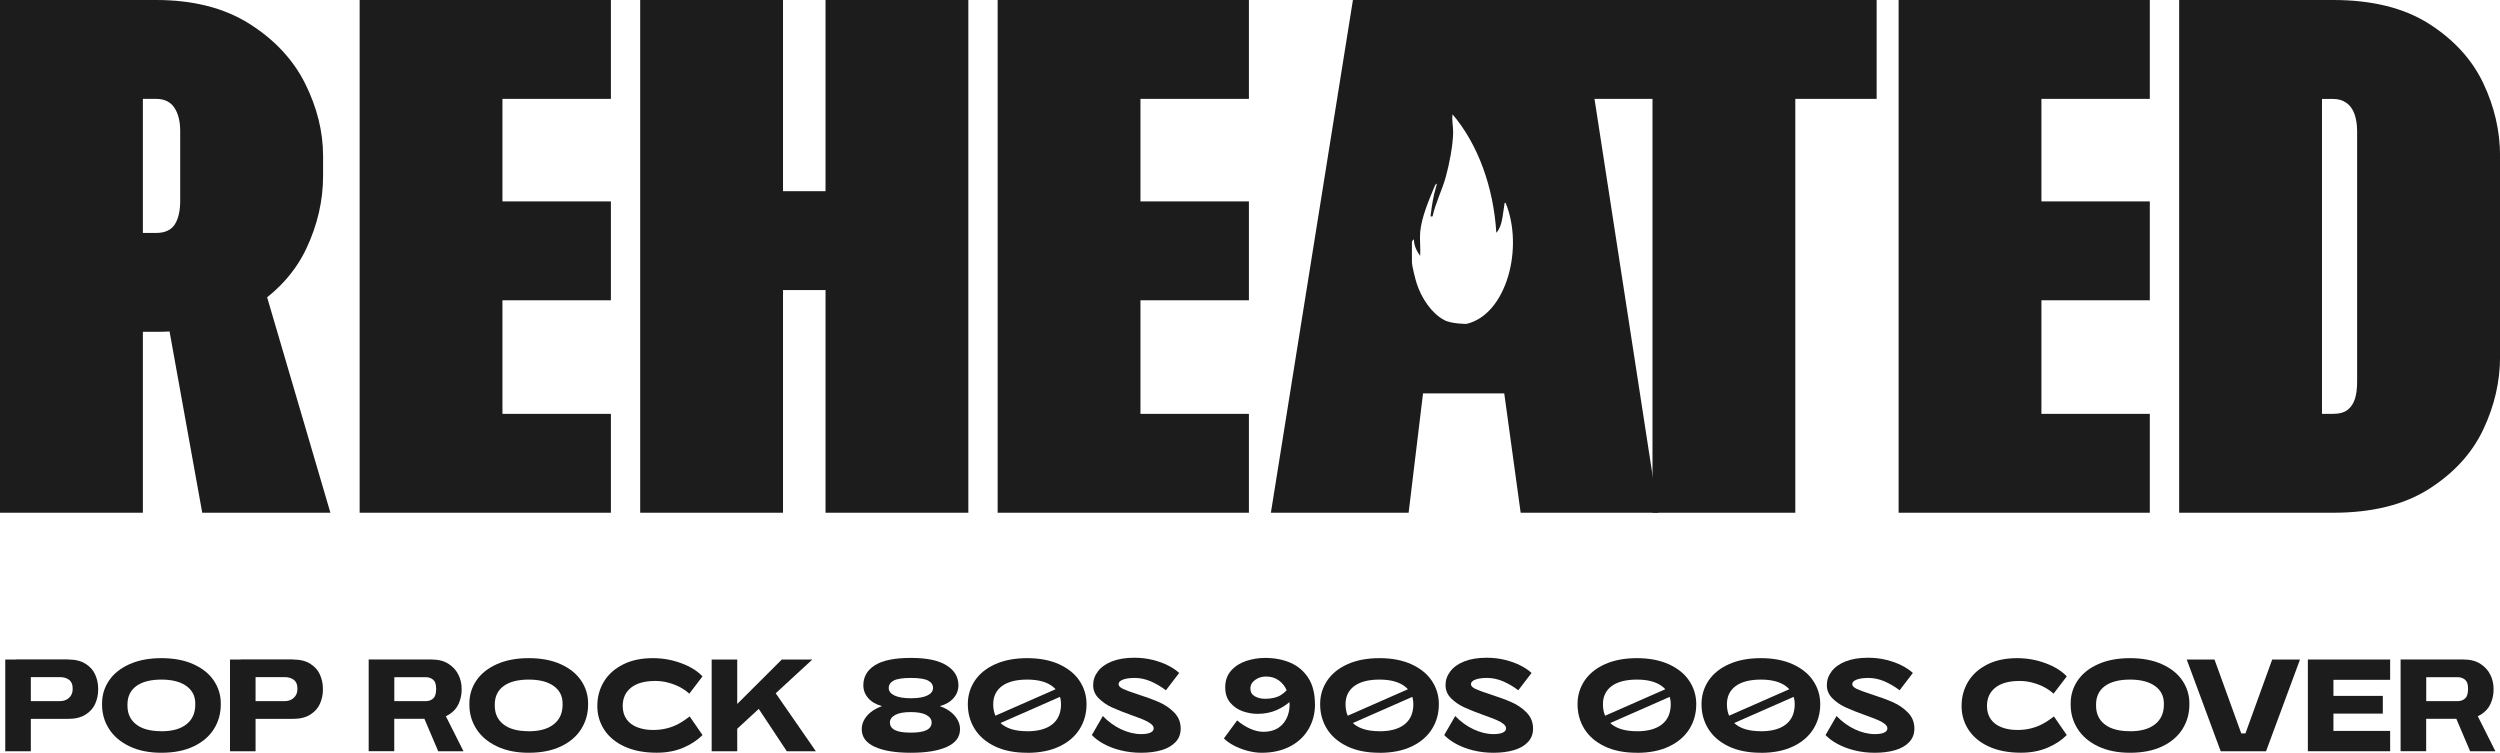 <?xml version="1.0" encoding="UTF-8"?>
<svg xmlns="http://www.w3.org/2000/svg" version="1.1" viewBox="0 0 423.27 127.45">
  <!-- Generator: Adobe Illustrator 29.8.1, SVG Export Plug-In . SVG Version: 2.1.1 Build 2)  -->
  <defs>
    <style>
      .st0 {
        mix-blend-mode: color-burn;
      }

      .st1 {
        fill: #1c1c1c;
      }

      .st2 {
        isolation: isolate;
      }
    </style>
  </defs>
  <g class="st2">
    <g id="Layer_1">
      <g>
        <g class="st0">
          <g>
            <path class="st1" d="M26.42,0c6.28,0,11.55,1.34,15.81,4.03,4.26,2.69,7.4,6.06,9.43,10.11,2.02,4.05,3.04,8.14,3.04,12.28v3.35c0,4.22-.95,8.33-2.85,12.34-1.9,4.01-4.96,7.36-9.18,10.04-4.22,2.69-9.63,4.03-16.25,4.03h-2.23v30.63H0V0h26.42ZM30.51,22.2c0-1.65-.33-2.98-.99-3.97-.66-.99-1.7-1.49-3.1-1.49h-2.23v22.7h2.23c1.49,0,2.54-.48,3.16-1.43.62-.95.93-2.29.93-4.03v-11.78ZM28.15,53.08l15.88-6.82,11.91,40.55h-21.7l-6.08-33.73Z"/>
            <path class="st1" d="M60.89,0h24.18v86.81h-24.18V0ZM69.45,0h33.98v16.74h-33.98V0ZM69.45,34.1h33.98v16.74h-33.98v-16.74ZM69.45,70.07h33.98v16.74h-33.98v-16.74Z"/>
            <path class="st1" d="M108.39,0h24.18v86.81h-24.18V0ZM116.95,32.37h39.19v16.74h-39.19v-16.74ZM139.77,0h24.18v86.81h-24.18V0Z"/>
            <path class="st1" d="M168.91,0h24.18v86.81h-24.18V0ZM177.47,0h33.98v16.74h-33.98V0ZM177.47,34.1h33.98v16.74h-33.98v-16.74ZM177.47,70.07h33.98v16.74h-33.98v-16.74Z"/>
            <path class="st1" d="M257.46,86.81h23.31L267.38,0h-38.32l-13.89,86.81h23.32l2.44-20.21h13.75l2.78,20.21ZM244.46,54.15c-2.01-1.06-3.8-3.61-4.62-6.22-.22-.71-.79-2.91-.79-3.57v-3.46c0-.05.3-.42.35-.35-.04.99.52,2.08,1.05,2.77.08-1.29-.11-2.78,0-4.03.24-2.63,1.58-5.65,2.53-7.95.36-.48.3-.16.18.24-.5,1.68-.7,3.01-.93,4.77-.06.44,0,.28.31.29.53-2.37,1.63-4.44,2.27-6.79.57-2.09,1.18-5.16,1.22-7.37.02-1.08-.25-2.07-.1-3.12,4.34,5.11,6.94,12.38,7.41,20.05,1.04-1.11,1.05-3.01,1.34-4.57.04-.24-.02-.57.23-.5,3.14,7.64.14,18.94-6.63,20.5,0,0-2.58.02-3.84-.69ZM249.23,44.51"/>
            <path class="st1" d="M265.89,0h51.84v16.74h-51.84V0ZM279.78,0h24.18v86.81h-24.18V0Z"/>
            <path class="st1" d="M321.45,0h24.18v86.81h-24.18V0ZM330,0h33.98v16.74h-33.98V0ZM330,34.1h33.98v16.74h-33.98v-16.74ZM330,70.07h33.98v16.74h-33.98v-16.74Z"/>
            <path class="st1" d="M368.95,86.81V0h24.18v86.81h-24.18ZM378.5,86.81v-16.74h16.49c1.07,0,1.9-.23,2.48-.68.58-.45.99-1.07,1.24-1.86.25-.79.37-1.76.37-2.92V22.2c0-1.07-.15-2.02-.43-2.85-.29-.83-.74-1.47-1.36-1.92-.62-.45-1.39-.68-2.29-.68h-16.49V0h16.49c6.61,0,12.03,1.34,16.25,4.03,4.22,2.69,7.27,6.04,9.18,10.04,1.9,4.01,2.85,8.12,2.85,12.34v33.98c0,4.22-.95,8.33-2.85,12.34-1.9,4.01-4.96,7.36-9.18,10.05-4.22,2.69-9.63,4.03-16.25,4.03h-16.49Z"/>
          </g>
        </g>
        <g class="st0">
          <g>
            <path class="st1" d="M.89,111.66h4.33v15.53H.89v-15.53ZM11.56,111.66c1.18,0,2.16.24,2.92.72.76.48,1.31,1.09,1.64,1.84s.5,1.53.5,2.34v.27c0,.8-.17,1.57-.5,2.32-.33.75-.88,1.36-1.64,1.84s-1.73.72-2.92.72H2.73v-3h7.37c.67,0,1.2-.19,1.6-.57s.6-.85.6-1.41v-.24c0-.61-.2-1.07-.59-1.38s-.93-.47-1.61-.47H2.73v-3h8.83Z"/>
            <path class="st1" d="M27.33,127.45c-2.07,0-3.86-.36-5.38-1.08-1.52-.72-2.67-1.69-3.47-2.93-.8-1.24-1.2-2.61-1.2-4.12v-.22c0-1.43.4-2.73,1.19-3.89s1.94-2.08,3.46-2.76c1.52-.68,3.32-1.02,5.4-1.02s3.91.34,5.42,1.03c1.52.69,2.67,1.61,3.45,2.77.78,1.16,1.18,2.44,1.18,3.85v.2c0,1.54-.39,2.92-1.17,4.16s-1.92,2.21-3.43,2.93-3.33,1.08-5.46,1.08ZM27.33,123.81c1.82,0,3.23-.39,4.23-1.18s1.5-1.89,1.5-3.31v-.22c0-1.24-.5-2.23-1.5-2.95s-2.41-1.09-4.23-1.09-3.27.37-4.26,1.1-1.49,1.77-1.49,3.12v.2c0,1.35.49,2.4,1.48,3.17.98.77,2.41,1.15,4.27,1.15Z"/>
            <path class="st1" d="M38.94,111.66h4.33v15.53h-4.33v-15.53ZM49.61,111.66c1.18,0,2.16.24,2.92.72.76.48,1.31,1.09,1.64,1.84s.5,1.53.5,2.34v.27c0,.8-.17,1.57-.5,2.32-.33.75-.88,1.36-1.64,1.84s-1.73.72-2.92.72h-8.83v-3h7.37c.67,0,1.2-.19,1.6-.57s.6-.85.6-1.41v-.24c0-.61-.2-1.07-.59-1.38s-.93-.47-1.61-.47h-7.37v-3h8.83Z"/>
            <path class="st1" d="M73.1,111.66c1.12,0,2.07.24,2.83.73.76.49,1.32,1.11,1.69,1.86.36.75.54,1.53.54,2.33v.22c0,.81-.17,1.59-.5,2.34-.33.75-.88,1.36-1.64,1.84s-1.73.72-2.92.72h-6.35v5.48h-4.33v-15.53h10.67ZM73.83,116.45c0-.64-.17-1.09-.51-1.38-.34-.28-.76-.42-1.26-.42h-5.3v4.06h5.3c.52,0,.94-.15,1.28-.45.33-.3.5-.83.5-1.59v-.22ZM71.86,121.71l3.24-1.22,3.37,6.7h-4.28l-2.33-5.48Z"/>
            <path class="st1" d="M89.52,127.45c-2.07,0-3.86-.36-5.38-1.08-1.52-.72-2.67-1.69-3.47-2.93-.8-1.24-1.2-2.61-1.2-4.12v-.22c0-1.43.4-2.73,1.19-3.89s1.94-2.08,3.46-2.76c1.52-.68,3.32-1.02,5.4-1.02s3.91.34,5.42,1.03c1.52.69,2.67,1.61,3.45,2.77.78,1.16,1.18,2.44,1.18,3.85v.2c0,1.54-.39,2.92-1.17,4.16s-1.92,2.21-3.43,2.93-3.33,1.08-5.46,1.08ZM89.52,123.81c1.82,0,3.23-.39,4.23-1.18s1.5-1.89,1.5-3.31v-.22c0-1.24-.5-2.23-1.5-2.95s-2.41-1.09-4.23-1.09-3.27.37-4.26,1.1-1.49,1.77-1.49,3.12v.2c0,1.35.49,2.4,1.48,3.17.98.77,2.41,1.15,4.27,1.15Z"/>
            <path class="st1" d="M110.55,123.59c.84,0,1.62-.09,2.33-.27s1.38-.43,2-.77c.62-.33,1.25-.75,1.89-1.25l2.17,3.15c-.86.87-1.95,1.59-3.27,2.15-1.32.56-2.82.84-4.49.84-2.12,0-3.93-.35-5.45-1.05-1.52-.7-2.66-1.66-3.44-2.86-.78-1.21-1.16-2.54-1.16-4,0-1.54.38-2.92,1.13-4.15.75-1.23,1.84-2.19,3.26-2.9s3.09-1.05,5.01-1.05c1.69,0,3.3.29,4.85.87,1.54.58,2.73,1.32,3.56,2.22l-2.24,2.93c-.41-.4-.93-.76-1.54-1.09-.61-.33-1.28-.58-2.01-.78s-1.46-.29-2.2-.29c-1.79,0-3.16.38-4.1,1.13-.95.75-1.42,1.79-1.42,3.11,0,.89.22,1.63.65,2.24s1.04,1.06,1.81,1.36c.77.3,1.66.46,2.66.46Z"/>
            <path class="st1" d="M120.49,127.19v-15.53h4.33v15.53h-4.33ZM124.82,123.37l-2.37-1.82,9.92-9.89h5.17l-12.71,11.71ZM133.21,127.19l-5.26-7.94,2.93-2.53,7.25,10.47h-4.92Z"/>
            <path class="st1" d="M159.12,119.55c1.08.38,1.92.93,2.52,1.63.6.7.9,1.46.9,2.27,0,1.33-.74,2.33-2.22,3-1.48.67-3.51,1-6.1,1s-4.62-.33-6.1-1c-1.48-.67-2.22-1.66-2.22-3,0-.81.3-1.57.9-2.27.6-.7,1.44-1.25,2.52-1.63-.98-.27-1.75-.71-2.31-1.34-.56-.63-.84-1.36-.84-2.19,0-1.43.66-2.57,1.96-3.39,1.31-.83,3.34-1.24,6.09-1.24s4.67.42,6.02,1.25c1.35.84,2.03,1.96,2.03,3.38,0,.83-.28,1.56-.84,2.19-.56.63-1.33,1.08-2.31,1.34ZM154.21,114.78c-1.36,0-2.33.15-2.89.44-.57.3-.85.72-.85,1.26s.33.97.98,1.28c.65.3,1.58.46,2.77.46s2.12-.15,2.77-.46.98-.73.98-1.28-.29-.97-.85-1.26-1.53-.44-2.9-.44ZM154.21,124.04c1.21,0,2.1-.14,2.67-.43s.85-.72.85-1.3c0-.52-.3-.94-.89-1.26-.59-.33-1.47-.49-2.64-.49s-2.05.16-2.64.49c-.59.33-.89.75-.89,1.26,0,.58.28,1.01.85,1.3.57.29,1.46.43,2.67.43Z"/>
            <path class="st1" d="M173.92,127.45c-2.13,0-3.95-.36-5.46-1.08s-2.65-1.7-3.43-2.94c-.78-1.24-1.17-2.65-1.17-4.22,0-1.46.4-2.79,1.19-3.97.79-1.18,1.94-2.11,3.46-2.79,1.52-.68,3.32-1.02,5.4-1.02s3.91.35,5.42,1.04c1.52.7,2.67,1.63,3.45,2.81.78,1.18,1.18,2.49,1.18,3.94,0,1.57-.39,2.97-1.17,4.22-.78,1.24-1.92,2.22-3.43,2.94s-3.33,1.08-5.46,1.08ZM173.92,123.81c1.86,0,3.28-.4,4.26-1.19.98-.79,1.46-1.93,1.46-3.41,0-1.29-.5-2.3-1.5-3.04-1-.74-2.41-1.11-4.23-1.11s-3.27.36-4.26,1.09-1.49,1.75-1.49,3.08c0,1.46.49,2.59,1.46,3.38.98.79,2.4,1.19,4.28,1.19ZM179.88,116.18v1.62l-11.71,5.15v-1.62l11.71-5.15Z"/>
            <path class="st1" d="M189.38,115.83c0,.3.25.57.77.81.51.24,1.33.54,2.45.9,1.46.47,2.68.92,3.66,1.35.98.43,1.83,1.01,2.55,1.75.72.74,1.09,1.64,1.09,2.71,0,.92-.29,1.68-.88,2.3-.58.61-1.38,1.07-2.38,1.36s-2.15.44-3.44.44c-1.21,0-2.36-.14-3.45-.41s-2.04-.64-2.87-1.09c-.83-.45-1.5-.95-2.02-1.5l1.86-3.22c.95.98,1.99,1.73,3.13,2.26,1.14.53,2.26.8,3.35.8.69,0,1.22-.08,1.59-.26.36-.17.54-.4.54-.7s-.16-.54-.48-.79-.72-.47-1.2-.67c-.48-.2-1.16-.46-2.03-.77-1.36-.49-2.48-.93-3.35-1.33s-1.62-.91-2.25-1.54-.94-1.37-.94-2.23.26-1.6.79-2.31,1.31-1.28,2.36-1.7c1.05-.42,2.33-.63,3.84-.63,1.11,0,2.16.13,3.15.38.99.25,1.86.57,2.62.97.75.39,1.35.8,1.8,1.23l-2.24,2.93c-.81-.62-1.67-1.12-2.56-1.51-.89-.38-1.8-.58-2.72-.58-.86,0-1.53.1-2.01.29-.48.19-.72.44-.72.73Z"/>
            <path class="st1" d="M213.61,127.45c-.77,0-1.58-.12-2.42-.34-.84-.23-1.62-.53-2.33-.91s-1.26-.77-1.64-1.19l2.24-3.04c.68.59,1.42,1.06,2.21,1.41s1.53.52,2.23.52c1.39,0,2.48-.43,3.26-1.29s1.18-1.99,1.18-3.39h4.3c0,1.58-.37,3-1.11,4.25-.74,1.25-1.79,2.23-3.16,2.93-1.37.7-2.95,1.05-4.76,1.05ZM214.36,114.54c-.71,0-1.33.19-1.86.58-.53.38-.8.87-.8,1.46s.25,1.01.74,1.3c.5.29,1.08.43,1.76.43,1.09,0,1.99-.21,2.68-.64.69-.43,1.27-1.06,1.73-1.89l1.42,1.06c-.42.67-.94,1.29-1.56,1.89-.63.59-1.42,1.09-2.36,1.51-.95.41-2.03.62-3.24.62-.81,0-1.64-.15-2.47-.44s-1.54-.78-2.11-1.45-.85-1.54-.85-2.61c0-1.14.34-2.08,1.01-2.83s1.52-1.29,2.55-1.63c1.03-.34,2.09-.51,3.18-.51,1.6,0,3.03.27,4.3.82,1.27.55,2.28,1.41,3.03,2.57.75,1.17,1.12,2.65,1.12,4.44h-4.3c0-.8-.15-1.56-.45-2.27-.3-.72-.75-1.3-1.35-1.74-.6-.44-1.32-.67-2.16-.67Z"/>
            <path class="st1" d="M233.57,127.45c-2.13,0-3.95-.36-5.46-1.08s-2.65-1.7-3.43-2.94c-.78-1.24-1.17-2.65-1.17-4.22,0-1.46.4-2.79,1.19-3.97.79-1.18,1.94-2.11,3.46-2.79,1.52-.68,3.32-1.02,5.4-1.02s3.91.35,5.42,1.04c1.52.7,2.67,1.63,3.45,2.81.78,1.18,1.18,2.49,1.18,3.94,0,1.57-.39,2.97-1.17,4.22-.78,1.24-1.92,2.22-3.43,2.94s-3.33,1.08-5.46,1.08ZM233.57,123.81c1.86,0,3.28-.4,4.26-1.19.98-.79,1.46-1.93,1.46-3.41,0-1.29-.5-2.3-1.5-3.04-1-.74-2.41-1.11-4.23-1.11s-3.27.36-4.26,1.09-1.49,1.75-1.49,3.08c0,1.46.49,2.59,1.46,3.38.98.79,2.4,1.19,4.28,1.19ZM239.54,116.18v1.62l-11.71,5.15v-1.62l11.71-5.15Z"/>
            <path class="st1" d="M249.04,115.83c0,.3.25.57.77.81.51.24,1.33.54,2.45.9,1.46.47,2.68.92,3.66,1.35.98.43,1.83,1.01,2.55,1.75.72.74,1.09,1.64,1.09,2.71,0,.92-.29,1.68-.88,2.3-.58.61-1.38,1.07-2.38,1.36s-2.15.44-3.44.44c-1.21,0-2.36-.14-3.45-.41s-2.04-.64-2.87-1.09c-.83-.45-1.5-.95-2.02-1.5l1.86-3.22c.95.98,1.99,1.73,3.13,2.26,1.14.53,2.26.8,3.35.8.69,0,1.22-.08,1.59-.26.36-.17.54-.4.54-.7s-.16-.54-.48-.79-.72-.47-1.2-.67c-.48-.2-1.16-.46-2.03-.77-1.36-.49-2.48-.93-3.35-1.33s-1.62-.91-2.25-1.54-.94-1.37-.94-2.23.26-1.6.79-2.31,1.31-1.28,2.36-1.7c1.05-.42,2.33-.63,3.84-.63,1.11,0,2.16.13,3.15.38.99.25,1.86.57,2.62.97.75.39,1.35.8,1.8,1.23l-2.24,2.93c-.81-.62-1.67-1.12-2.56-1.51-.89-.38-1.8-.58-2.72-.58-.86,0-1.53.1-2.01.29-.48.19-.72.44-.72.73Z"/>
            <path class="st1" d="M277.15,127.45c-2.13,0-3.95-.36-5.46-1.08s-2.65-1.7-3.43-2.94c-.78-1.24-1.17-2.65-1.17-4.22,0-1.46.4-2.79,1.19-3.97.79-1.18,1.94-2.11,3.46-2.79,1.52-.68,3.32-1.02,5.4-1.02s3.91.35,5.42,1.04c1.52.7,2.67,1.63,3.45,2.81.78,1.18,1.18,2.49,1.18,3.94,0,1.57-.39,2.97-1.17,4.22-.78,1.24-1.92,2.22-3.43,2.94s-3.33,1.08-5.46,1.08ZM277.15,123.81c1.86,0,3.28-.4,4.26-1.19.98-.79,1.46-1.93,1.46-3.41,0-1.29-.5-2.3-1.5-3.04-1-.74-2.41-1.11-4.23-1.11s-3.27.36-4.26,1.09-1.49,1.75-1.49,3.08c0,1.46.49,2.59,1.46,3.38.98.79,2.4,1.19,4.28,1.19ZM283.12,116.18v1.62l-11.71,5.15v-1.62l11.71-5.15Z"/>
            <path class="st1" d="M298.14,127.45c-2.13,0-3.95-.36-5.46-1.08s-2.65-1.7-3.43-2.94c-.78-1.24-1.17-2.65-1.17-4.22,0-1.46.4-2.79,1.19-3.97.79-1.18,1.94-2.11,3.46-2.79,1.52-.68,3.32-1.02,5.4-1.02s3.91.35,5.42,1.04c1.52.7,2.67,1.63,3.45,2.81.78,1.18,1.18,2.49,1.18,3.94,0,1.57-.39,2.97-1.17,4.22-.78,1.24-1.92,2.22-3.43,2.94s-3.33,1.08-5.46,1.08ZM298.14,123.81c1.86,0,3.28-.4,4.26-1.19.98-.79,1.46-1.93,1.46-3.41,0-1.29-.5-2.3-1.5-3.04-1-.74-2.41-1.11-4.23-1.11s-3.27.36-4.26,1.09-1.49,1.75-1.49,3.08c0,1.46.49,2.59,1.46,3.38.98.79,2.4,1.19,4.28,1.19ZM304.1,116.18v1.62l-11.71,5.15v-1.62l11.71-5.15Z"/>
            <path class="st1" d="M313.6,115.83c0,.3.25.57.77.81.51.24,1.33.54,2.45.9,1.46.47,2.68.92,3.66,1.35.98.43,1.83,1.01,2.55,1.75.72.74,1.09,1.64,1.09,2.71,0,.92-.29,1.68-.88,2.3-.58.61-1.38,1.07-2.38,1.36s-2.15.44-3.44.44c-1.21,0-2.36-.14-3.45-.41s-2.04-.64-2.87-1.09c-.83-.45-1.5-.95-2.02-1.5l1.86-3.22c.95.98,1.99,1.73,3.13,2.26,1.14.53,2.26.8,3.35.8.69,0,1.22-.08,1.59-.26.36-.17.54-.4.54-.7s-.16-.54-.48-.79-.72-.47-1.2-.67c-.48-.2-1.16-.46-2.03-.77-1.36-.49-2.48-.93-3.35-1.33s-1.62-.91-2.25-1.54-.94-1.37-.94-2.23.26-1.6.79-2.31,1.31-1.28,2.36-1.7c1.05-.42,2.33-.63,3.84-.63,1.11,0,2.16.13,3.15.38.99.25,1.86.57,2.62.97.75.39,1.35.8,1.8,1.23l-2.24,2.93c-.81-.62-1.67-1.12-2.56-1.51-.89-.38-1.8-.58-2.72-.58-.86,0-1.53.1-2.01.29-.48.19-.72.44-.72.73Z"/>
            <path class="st1" d="M341.53,123.59c.84,0,1.62-.09,2.33-.27s1.38-.43,2-.77c.62-.33,1.25-.75,1.89-1.25l2.17,3.15c-.86.87-1.95,1.59-3.27,2.15-1.32.56-2.82.84-4.49.84-2.12,0-3.93-.35-5.45-1.05-1.52-.7-2.66-1.66-3.44-2.86-.78-1.21-1.16-2.54-1.16-4,0-1.54.38-2.92,1.13-4.15.75-1.23,1.84-2.19,3.26-2.9s3.09-1.05,5.01-1.05c1.69,0,3.3.29,4.85.87,1.54.58,2.73,1.32,3.56,2.22l-2.24,2.93c-.41-.4-.93-.76-1.54-1.09-.61-.33-1.28-.58-2.01-.78s-1.46-.29-2.2-.29c-1.79,0-3.16.38-4.1,1.13-.95.75-1.42,1.79-1.42,3.11,0,.89.22,1.63.65,2.24s1.04,1.06,1.81,1.36c.77.3,1.66.46,2.66.46Z"/>
            <path class="st1" d="M360.63,127.45c-2.07,0-3.86-.36-5.38-1.08-1.52-.72-2.67-1.69-3.47-2.93-.8-1.24-1.2-2.61-1.2-4.12v-.22c0-1.43.4-2.73,1.19-3.89s1.94-2.08,3.46-2.76c1.52-.68,3.32-1.02,5.4-1.02s3.91.34,5.42,1.03c1.52.69,2.67,1.61,3.45,2.77.78,1.16,1.18,2.44,1.18,3.85v.2c0,1.54-.39,2.92-1.17,4.16s-1.92,2.21-3.43,2.93-3.33,1.08-5.46,1.08ZM360.63,123.81c1.82,0,3.23-.39,4.23-1.18s1.5-1.89,1.5-3.31v-.22c0-1.24-.5-2.23-1.5-2.95s-2.41-1.09-4.23-1.09-3.27.37-4.26,1.1-1.49,1.77-1.49,3.12v.2c0,1.35.49,2.4,1.48,3.17.98.77,2.41,1.15,4.27,1.15Z"/>
            <path class="st1" d="M384.71,111.66h4.7l-5.75,15.53h-7.68l-5.75-15.53h4.7l4.53,12.51h.71l4.53-12.51Z"/>
            <path class="st1" d="M390.74,111.66h4.33v15.53h-4.33v-15.53ZM392.27,111.66h12.4v3.44h-12.4v-3.44ZM392.27,117.82h11.16v3h-11.16v-3ZM392.27,123.75h12.4v3.44h-12.4v-3.44Z"/>
            <path class="st1" d="M417.12,111.66c1.12,0,2.07.24,2.83.73.76.49,1.32,1.11,1.69,1.86.36.75.54,1.53.54,2.33v.22c0,.81-.17,1.59-.5,2.34-.33.75-.88,1.36-1.64,1.84s-1.73.72-2.92.72h-6.35v5.48h-4.33v-15.53h10.67ZM417.85,116.45c0-.64-.17-1.09-.51-1.38-.34-.28-.76-.42-1.26-.42h-5.3v4.06h5.3c.52,0,.94-.15,1.28-.45.33-.3.5-.83.5-1.59v-.22ZM415.88,121.71l3.24-1.22,3.37,6.7h-4.28l-2.33-5.48Z"/>
          </g>
        </g>
      </g>
    </g>
  </g>
</svg>